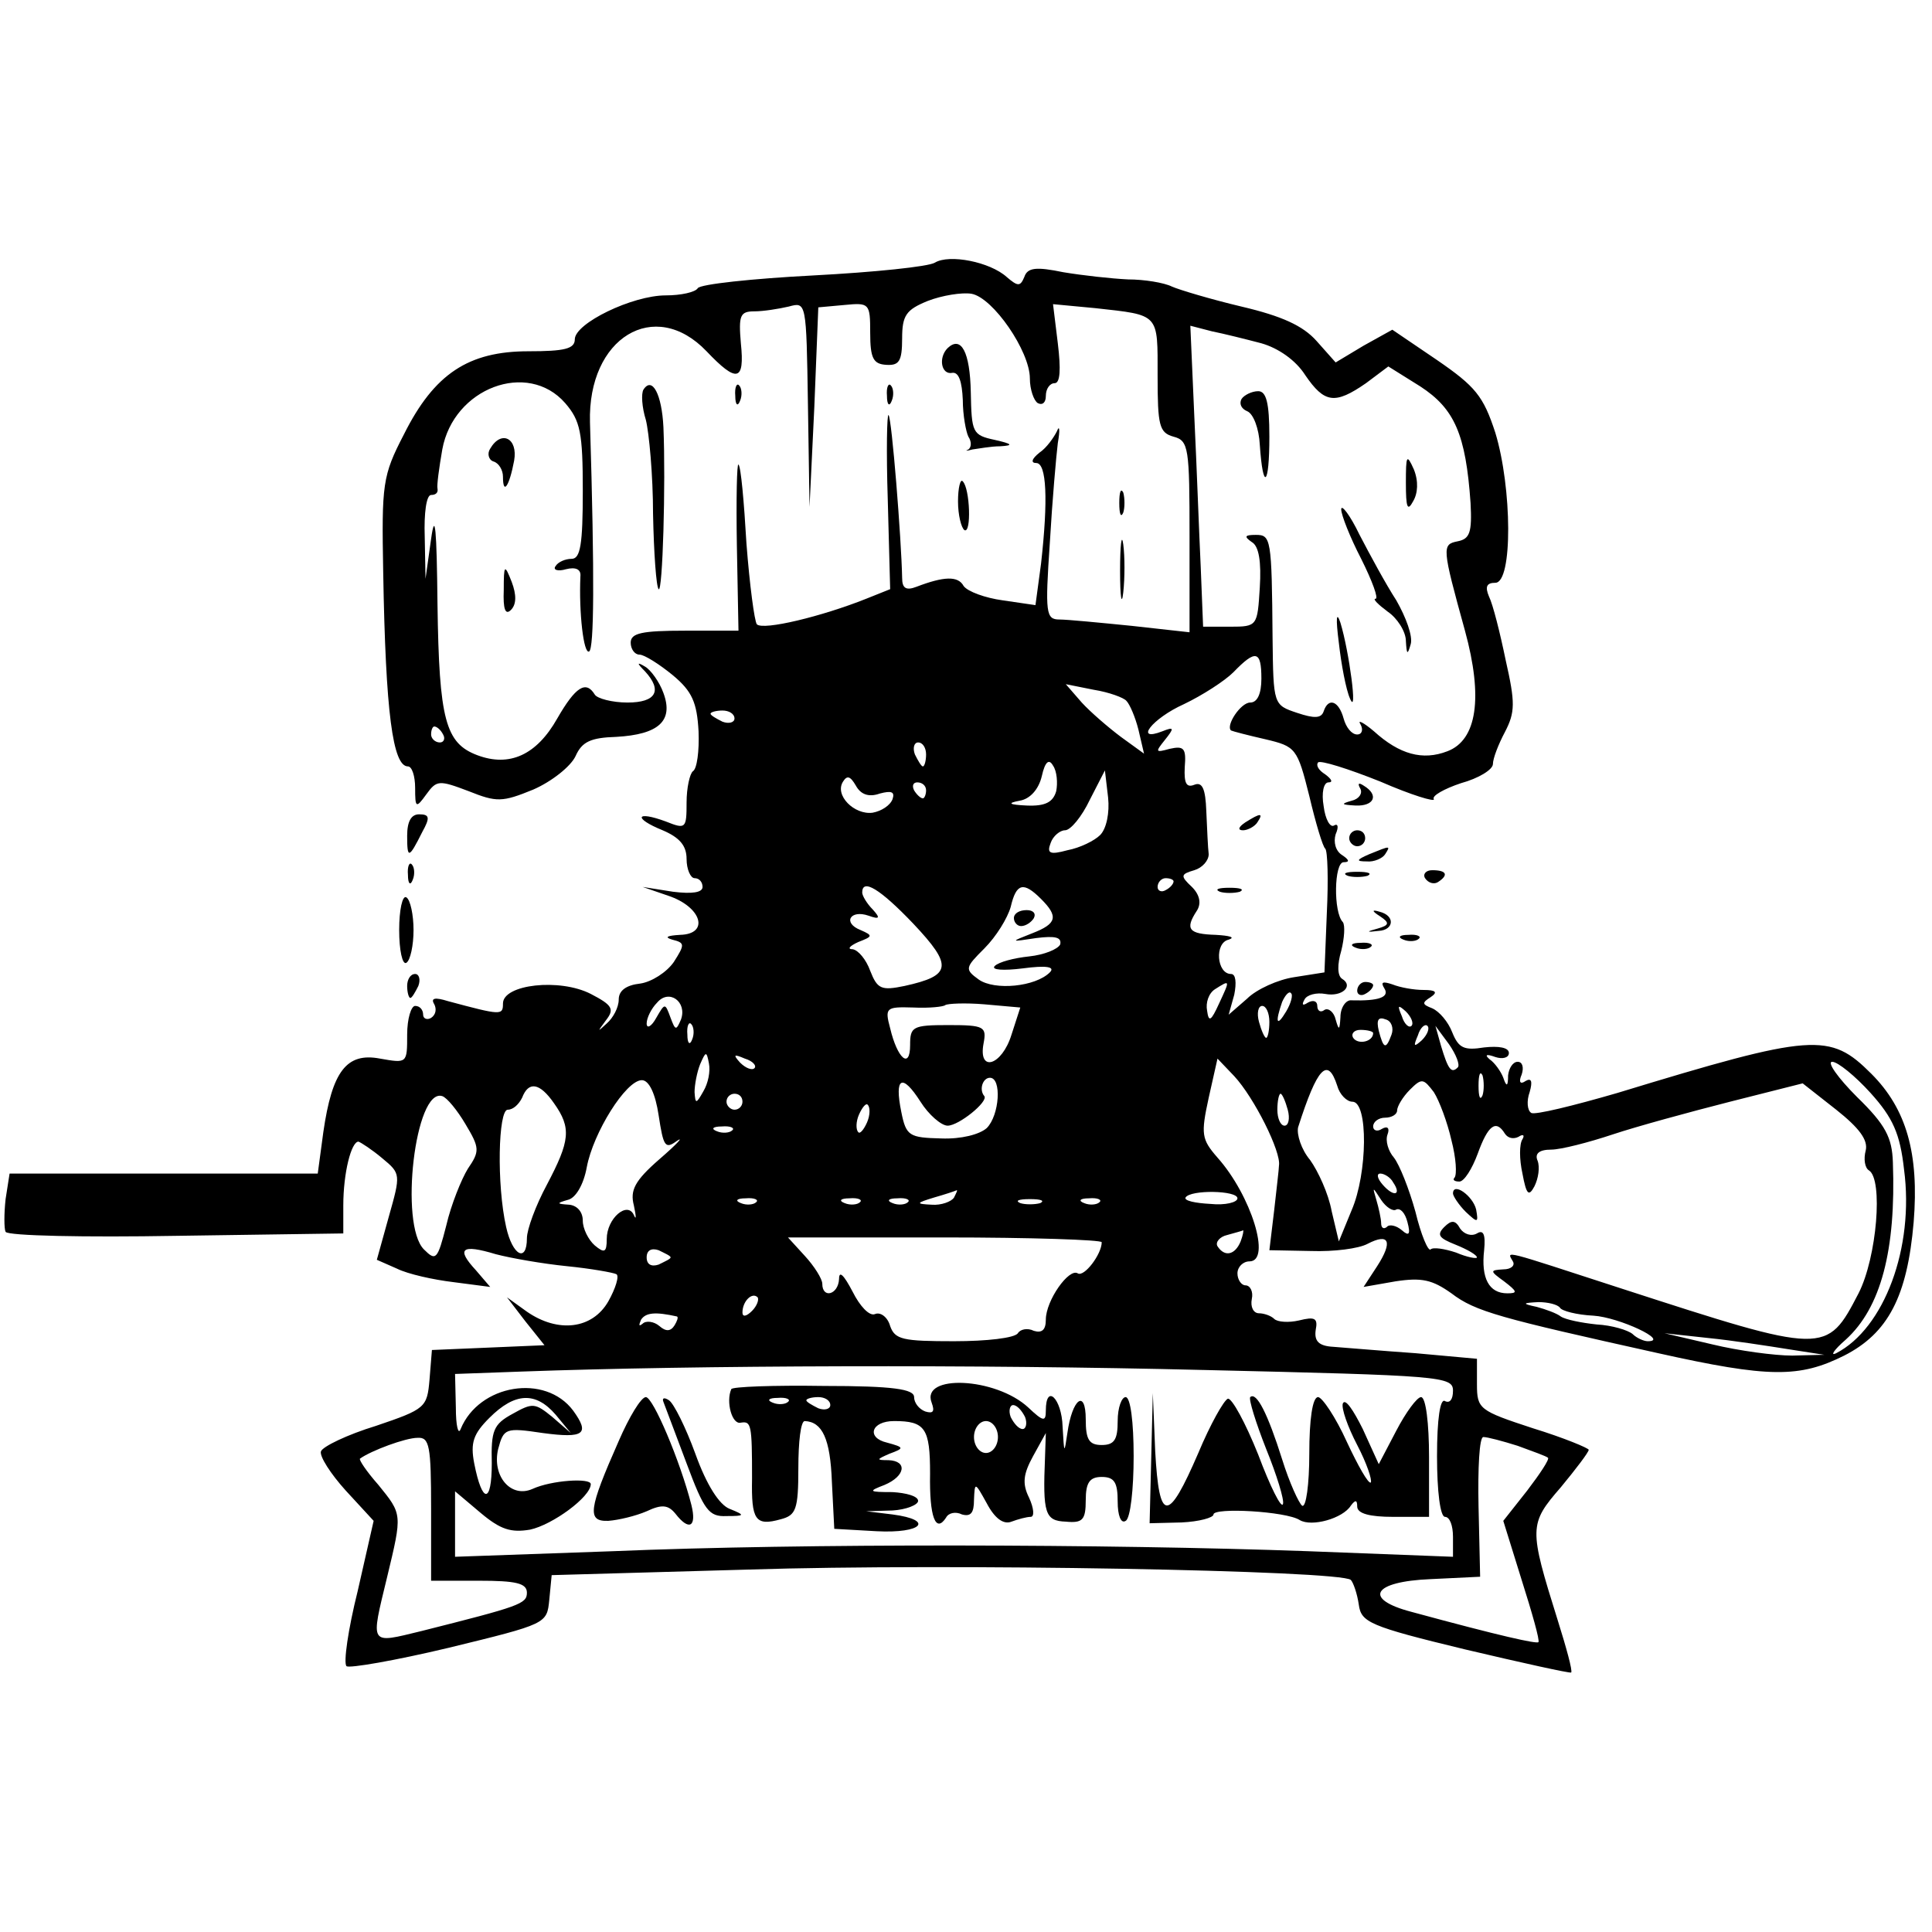 <?xml version="1.0" standalone="no"?>
<!DOCTYPE svg PUBLIC "-//W3C//DTD SVG 20010904//EN"
 "http://www.w3.org/TR/2001/REC-SVG-20010904/DTD/svg10.dtd">
<svg version="1.0" xmlns="http://www.w3.org/2000/svg"
 width="242pt" height="242pt" viewBox="0 0 242 242"
 preserveAspectRatio="xMidYMid meet">
<g transform="translate(0,242) scale(0.1,-0.1)"
fill="#000000" stroke="none">
<path d="M1171 2091 c-8 -5 -76 -12 -152 -16 -77 -4 -142 -11 -145 -16 -3 -5
-21 -9 -40 -9 -42 0 -114 -35 -114 -55 0 -12 -13 -15 -58 -15 -75 0 -118 -28
-156 -104 -27 -52 -28 -62 -26 -173 3 -176 12 -243 31 -243 5 0 9 -12 9 -27 0
-25 1 -26 14 -8 13 18 16 18 53 4 35 -14 42 -14 81 2 23 10 47 29 53 42 8 18
19 23 51 24 53 3 72 20 59 55 -5 14 -16 29 -23 33 -10 6 -11 5 0 -6 22 -24 14
-39 -22 -39 -19 0 -38 5 -41 10 -11 18 -24 10 -47 -30 -26 -46 -60 -61 -100
-46 -40 15 -48 44 -50 189 -1 95 -3 118 -8 82 l-7 -50 -1 53 c-1 29 2 52 8 52
6 0 9 3 8 8 -1 4 2 26 6 49 14 77 107 112 154 58 19 -22 22 -37 22 -110 0 -67
-3 -85 -14 -85 -8 0 -17 -4 -20 -9 -4 -5 3 -7 13 -4 12 3 19 0 18 -9 -2 -45 4
-98 11 -94 6 4 7 89 1 287 -3 106 81 157 146 89 38 -40 48 -38 43 10 -3 35 -1
40 17 40 11 0 30 3 43 6 22 6 22 6 24 -122 l2 -129 6 125 5 125 33 3 c31 3 32
2 32 -35 0 -32 4 -39 20 -40 16 -1 20 4 20 33 0 29 5 36 32 47 18 7 43 11 55
9 27 -5 73 -72 73 -106 0 -14 5 -28 10 -31 6 -3 10 1 10 9 0 9 5 16 11 16 7 0
8 17 4 50 l-6 49 53 -5 c81 -9 78 -6 78 -85 0 -62 2 -71 20 -76 19 -5 20 -14
20 -125 l0 -120 -72 8 c-40 4 -81 8 -91 8 -17 0 -18 8 -12 96 3 52 8 109 10
125 3 17 2 23 -1 15 -4 -8 -13 -21 -22 -27 -10 -8 -11 -13 -4 -13 13 0 15 -46
6 -126 l-7 -52 -41 6 c-22 3 -44 11 -49 18 -7 13 -25 12 -59 -1 -13 -5 -18 -2
-18 11 -1 50 -13 200 -17 204 -2 3 -3 -45 -1 -106 l3 -112 -30 -12 c-55 -22
-129 -40 -137 -32 -3 4 -9 49 -13 101 -3 52 -7 97 -10 99 -2 3 -3 -43 -2 -102
l2 -106 -67 0 c-54 0 -68 -3 -68 -15 0 -8 5 -15 11 -15 6 0 25 -12 42 -26 24
-20 30 -34 32 -70 1 -25 -2 -47 -7 -50 -4 -3 -8 -21 -8 -39 0 -33 -1 -34 -26
-24 -38 14 -41 4 -4 -11 21 -9 30 -19 30 -36 0 -13 5 -24 10 -24 6 0 10 -5 10
-11 0 -7 -13 -9 -37 -6 l-38 6 32 -11 c42 -14 52 -48 15 -49 -17 -1 -20 -3
-10 -6 16 -4 16 -6 2 -28 -9 -13 -28 -25 -42 -27 -18 -2 -27 -9 -27 -20 0 -10
-7 -23 -15 -30 -12 -11 -12 -11 -1 4 11 14 8 19 -19 33 -39 20 -110 12 -110
-12 0 -15 -2 -15 -69 3 -16 5 -22 4 -17 -4 3 -6 2 -13 -4 -17 -5 -3 -10 -1
-10 4 0 6 -4 11 -10 11 -5 0 -10 -16 -10 -36 0 -36 0 -36 -34 -30 -42 8 -60
-16 -71 -92 l-7 -52 -193 0 -193 0 -5 -32 c-2 -18 -2 -37 0 -41 3 -5 99 -7
214 -5 l209 3 0 35 c0 41 10 80 19 80 3 -1 17 -10 30 -21 23 -19 23 -20 8 -73
l-15 -54 25 -11 c14 -7 46 -14 71 -17 l46 -6 -18 21 c-25 27 -18 33 25 20 19
-5 59 -12 89 -15 30 -3 58 -8 62 -10 4 -2 -1 -18 -10 -34 -20 -35 -63 -40
-102 -13 l-25 18 23 -30 24 -30 -70 -3 -71 -3 -3 -37 c-3 -35 -5 -37 -67 -58
-36 -11 -67 -26 -69 -32 -2 -6 12 -28 31 -49 l35 -38 -20 -88 c-12 -48 -18
-90 -14 -94 3 -3 61 7 128 23 123 30 123 30 126 60 l3 31 247 7 c250 8 741 -1
754 -13 3 -3 8 -17 10 -31 3 -22 13 -27 133 -56 72 -17 131 -30 133 -29 2 2
-6 31 -17 66 -36 115 -36 120 4 166 19 23 35 44 35 47 0 2 -31 15 -70 27 -67
22 -70 24 -70 55 l0 32 -77 7 c-43 3 -89 7 -103 8 -18 1 -24 7 -22 21 3 15 -1
17 -21 12 -13 -3 -27 -2 -31 2 -4 4 -13 7 -19 7 -7 0 -11 8 -9 18 2 9 -2 17
-8 17 -5 0 -10 7 -10 15 0 8 7 15 15 15 28 0 2 83 -40 130 -20 23 -21 29 -11
75 l11 49 21 -22 c25 -27 59 -95 56 -112 0 -4 -3 -29 -6 -56 l-6 -50 52 -1
c29 -1 60 3 71 9 27 14 32 3 12 -28 l-17 -26 40 7 c33 5 46 2 70 -15 30 -23
61 -31 259 -75 139 -31 177 -31 233 -3 55 28 79 74 87 167 7 86 -9 142 -53
186 -52 52 -72 51 -318 -24 -55 -16 -104 -28 -108 -25 -5 3 -6 15 -2 26 4 14
2 18 -5 14 -7 -5 -9 -1 -5 8 3 9 1 16 -5 16 -6 0 -11 -8 -12 -17 0 -14 -2 -15
-6 -3 -3 8 -11 19 -17 23 -7 6 -4 7 7 3 9 -3 17 -1 17 5 0 7 -13 9 -31 7 -25
-4 -32 -1 -40 19 -5 13 -16 26 -25 30 -13 5 -13 7 -2 14 9 6 7 9 -9 9 -12 0
-29 3 -39 7 -12 4 -15 3 -10 -5 7 -11 -7 -16 -41 -15 -7 1 -14 -9 -14 -21 -1
-17 -2 -17 -6 -3 -2 9 -9 15 -14 12 -5 -4 -9 -1 -9 5 0 6 -5 8 -12 4 -6 -4 -8
-3 -4 4 3 6 15 9 26 7 21 -4 36 10 21 19 -6 4 -6 18 -1 35 4 16 5 32 2 36 -12
12 -11 75 1 75 8 0 7 3 -2 9 -8 5 -11 16 -8 26 4 9 3 14 -2 11 -5 -3 -11 8
-13 24 -3 17 0 30 6 30 6 0 4 4 -4 10 -8 5 -12 11 -9 15 3 3 38 -8 78 -24 39
-17 69 -26 67 -22 -3 4 13 13 34 20 22 6 40 17 40 24 0 7 7 25 15 40 13 25 13
37 1 90 -7 34 -16 70 -21 80 -5 12 -3 17 8 17 22 0 21 119 0 188 -15 46 -25
58 -73 91 l-56 38 -36 -20 -35 -21 -24 27 c-17 19 -43 31 -94 43 -38 9 -78 21
-87 25 -10 5 -35 9 -55 9 -21 1 -57 5 -81 9 -34 7 -45 6 -49 -6 -5 -12 -8 -12
-22 0 -21 19 -72 29 -90 18z m409 -101 c21 -6 43 -21 55 -40 24 -35 37 -37 76
-10 l28 21 40 -25 c43 -28 57 -60 63 -146 2 -37 -1 -45 -16 -48 -20 -4 -20 -7
9 -112 23 -84 15 -137 -22 -151 -31 -12 -60 -4 -92 25 -13 11 -21 15 -17 9 4
-7 2 -13 -4 -13 -7 0 -14 9 -17 20 -6 22 -19 27 -25 9 -3 -9 -12 -9 -33 -2
-30 10 -30 10 -31 94 -1 125 -2 129 -21 129 -14 0 -15 -2 -5 -9 9 -5 12 -25
10 -57 -3 -48 -3 -49 -37 -49 l-34 0 -3 75 c-2 41 -5 126 -8 188 l-5 114 27
-7 c15 -3 43 -10 62 -15z m0 -420 c0 -19 -5 -30 -14 -30 -12 0 -31 -29 -24
-35 2 -1 21 -6 43 -11 38 -9 40 -11 55 -71 8 -34 17 -64 20 -66 3 -3 4 -39 2
-80 l-3 -75 -38 -6 c-20 -3 -47 -15 -59 -27 l-23 -20 7 25 c3 15 2 26 -4 26
-18 0 -21 39 -3 43 9 3 1 5 -16 6 -34 1 -39 7 -24 30 6 9 4 20 -6 30 -15 14
-14 16 3 21 10 3 18 12 18 20 -1 8 -2 32 -3 54 -1 28 -5 37 -15 33 -10 -4 -13
2 -12 22 2 24 -1 27 -19 23 -18 -5 -18 -4 -6 11 12 15 12 17 -3 11 -36 -14
-13 16 27 34 23 11 51 29 62 40 28 29 35 27 35 -8z m-169 -28 c4 -4 11 -20 15
-36 l7 -30 -29 21 c-16 12 -38 31 -49 43 l-20 23 35 -7 c19 -3 38 -10 41 -14z
m-491 -22 c0 -5 -7 -7 -15 -4 -8 4 -15 8 -15 10 0 2 7 4 15 4 8 0 15 -4 15
-10z m-365 -20 c3 -5 1 -10 -4 -10 -6 0 -11 5 -11 10 0 6 2 10 4 10 3 0 8 -4
11 -10z m605 -25 c0 -8 -2 -15 -4 -15 -2 0 -6 7 -10 15 -3 8 -1 15 4 15 6 0
10 -7 10 -15z m163 -46 c-4 -14 -14 -19 -37 -18 -22 1 -25 3 -9 6 13 2 24 14
28 31 4 18 9 22 14 13 5 -7 6 -22 4 -32z m-221 -3 c15 4 19 2 16 -7 -3 -8 -14
-15 -25 -17 -23 -3 -48 22 -37 39 5 8 9 7 16 -5 6 -11 16 -15 30 -10z m276
-52 c-7 -7 -25 -16 -41 -19 -22 -6 -26 -4 -21 9 3 9 12 16 18 16 7 0 21 17 31
38 l19 37 4 -34 c2 -19 -2 -39 -10 -47z m-218 56 c0 -5 -2 -10 -4 -10 -3 0 -8
5 -11 10 -3 6 -1 10 4 10 6 0 11 -4 11 -10z m310 -114 c0 -3 -4 -8 -10 -11 -5
-3 -10 -1 -10 4 0 6 5 11 10 11 6 0 10 -2 10 -4z m-326 -53 c50 -53 48 -65
-11 -78 -29 -6 -34 -4 -43 19 -5 14 -15 26 -22 27 -7 0 -4 4 7 9 18 7 19 8 3
15 -23 9 -13 26 10 18 14 -5 15 -3 5 8 -7 7 -13 17 -13 21 0 18 22 5 64 -39z
m160 31 c22 -22 20 -31 -11 -43 -28 -11 -28 -11 5 -6 24 3 32 1 30 -8 -3 -6
-20 -13 -39 -15 -19 -2 -38 -7 -43 -12 -5 -5 11 -6 35 -3 30 4 41 2 34 -5 -18
-18 -69 -23 -89 -9 -18 13 -17 15 7 39 15 15 29 38 33 52 7 30 16 32 38 10z
m223 -131 c-10 -22 -13 -24 -15 -9 -2 10 2 22 10 27 19 12 19 12 5 -18z m-674
-20 c-6 -14 -7 -14 -13 2 -7 19 -7 19 -18 0 -6 -11 -12 -14 -12 -7 0 7 6 19
13 26 15 18 38 1 30 -21z m758 10 c-12 -20 -14 -14 -5 12 4 9 9 14 11 11 3 -2
0 -13 -6 -23z m-344 -29 c-12 -39 -42 -48 -35 -11 4 21 1 23 -44 23 -45 0 -48
-2 -48 -25 0 -31 -16 -17 -25 21 -7 26 -5 27 29 26 20 -1 38 1 40 3 3 2 25 3
49 1 l45 -4 -11 -34z m323 16 c0 -11 -2 -20 -4 -20 -2 0 -6 9 -9 20 -3 11 -1
20 4 20 5 0 9 -9 9 -20z m178 -5 c-3 -3 -9 2 -12 12 -6 14 -5 15 5 6 7 -7 10
-15 7 -18z m-25 -11 c-7 -19 -10 -18 -16 5 -3 13 -1 18 9 14 7 -2 10 -11 7
-19z m-876 -6 c-3 -8 -6 -5 -6 6 -1 11 2 17 5 13 3 -3 4 -12 1 -19z m914 -1
c-10 -9 -11 -8 -5 6 3 10 9 15 12 12 3 -3 0 -11 -7 -18z m-61 9 c0 -11 -19
-15 -25 -6 -3 5 1 10 9 10 9 0 16 -2 16 -4z m106 -43 c-8 -8 -12 -3 -21 27
l-7 25 17 -23 c9 -13 14 -26 11 -29z m-945 -30 c-9 -16 -10 -16 -11 -1 0 9 3
25 7 35 7 16 8 17 11 1 2 -10 -1 -25 -7 -35z m64 29 c-3 -3 -11 0 -18 7 -9 10
-8 11 6 5 10 -3 15 -9 12 -12z m1398 -31 c28 -31 37 -51 42 -96 13 -98 -25
-199 -85 -230 -8 -4 -3 4 12 17 44 40 63 112 59 222 -1 31 -9 47 -45 82 -24
24 -38 44 -31 44 7 0 29 -18 48 -39z m-668 9 c3 -11 12 -20 19 -20 20 0 19
-90 -1 -136 l-16 -39 -9 38 c-4 22 -17 50 -27 64 -11 13 -17 32 -15 41 24 75
37 89 49 52z m182 -12 c-3 -7 -5 -2 -5 12 0 14 2 19 5 13 2 -7 2 -19 0 -25z
m-1032 -25 c6 -39 8 -43 23 -32 9 6 0 -4 -22 -23 -31 -27 -37 -39 -32 -58 3
-14 3 -19 0 -12 -8 18 -34 -4 -34 -30 0 -17 -3 -18 -15 -8 -8 7 -15 21 -15 31
0 11 -7 19 -17 20 -16 1 -16 2 -2 6 10 2 20 19 24 41 8 43 49 109 69 109 9 0
17 -17 21 -44z m362 -13 c14 0 51 30 46 37 -7 8 -2 23 7 23 15 0 12 -47 -4
-63 -9 -8 -32 -14 -57 -13 -40 1 -44 3 -50 33 -9 44 1 49 24 13 10 -16 26 -30
34 -30z m631 -18 c6 -23 7 -43 4 -47 -3 -3 0 -5 6 -5 6 0 16 16 23 35 13 36
23 43 34 25 4 -6 11 -7 17 -4 6 4 8 2 5 -3 -4 -6 -4 -25 0 -43 5 -27 8 -29 15
-16 5 10 7 24 4 32 -4 9 2 14 17 14 12 0 47 9 77 19 30 10 96 28 147 41 l91
23 42 -33 c29 -23 40 -38 37 -51 -3 -11 -1 -22 4 -25 18 -11 10 -109 -13 -154
-40 -77 -41 -77 -297 6 -151 49 -144 48 -136 34 3 -5 -2 -10 -12 -10 -17 -1
-17 -2 1 -15 17 -13 17 -15 4 -15 -23 0 -33 19 -29 54 2 20 -1 26 -9 21 -7 -4
-16 -1 -21 6 -6 11 -11 11 -20 2 -10 -10 -6 -14 14 -22 15 -6 27 -13 27 -16 0
-2 -12 0 -26 6 -15 5 -29 7 -32 4 -3 -3 -12 18 -19 47 -8 29 -20 59 -27 68 -7
8 -11 21 -8 29 3 8 0 11 -7 7 -6 -4 -11 -2 -11 3 0 6 7 11 15 11 8 0 15 4 15
9 0 5 7 17 16 26 15 15 17 14 30 -3 7 -11 17 -38 22 -60z m-1124 46 c22 -31
20 -47 -9 -102 -14 -26 -25 -56 -25 -67 0 -31 -18 -22 -26 14 -12 53 -10 147
2 147 7 0 14 7 18 15 8 21 22 19 40 -7z m-111 -26 c18 -30 18 -34 3 -56 -8
-13 -21 -45 -27 -71 -11 -43 -13 -45 -28 -30 -31 31 -11 203 23 192 6 -2 19
-18 29 -35z m347 28 c0 -5 -4 -10 -10 -10 -5 0 -10 5 -10 10 0 6 5 10 10 10 6
0 10 -4 10 -10z m683 -10 c3 -11 1 -20 -4 -20 -5 0 -9 9 -9 20 0 11 2 20 4 20
2 0 6 -9 9 -20z m-527 -16 c-4 -9 -9 -15 -11 -12 -3 3 -3 13 1 22 4 9 9 15 11
12 3 -3 3 -13 -1 -22z m-169 -10 c-3 -3 -12 -4 -19 -1 -8 3 -5 6 6 6 11 1 17
-2 13 -5z m828 -65 c11 -16 1 -19 -13 -3 -7 8 -8 14 -3 14 5 0 13 -5 16 -11z
m-550 -19 c-3 -5 -16 -10 -28 -9 -20 1 -20 2 3 9 14 4 26 8 28 9 2 1 0 -3 -3
-9z m355 -1 c0 -5 -15 -9 -34 -7 -19 1 -33 4 -31 8 6 10 65 9 65 -1z m199 -14
c5 2 11 -4 14 -16 4 -15 2 -18 -7 -10 -7 6 -16 8 -19 4 -4 -3 -7 -1 -7 5 0 5
-3 19 -6 29 -5 17 -5 17 6 0 6 -9 15 -15 19 -12z m-802 9 c-3 -3 -12 -4 -19
-1 -8 3 -5 6 6 6 11 1 17 -2 13 -5z m130 0 c-3 -3 -12 -4 -19 -1 -8 3 -5 6 6
6 11 1 17 -2 13 -5z m60 0 c-3 -3 -12 -4 -19 -1 -8 3 -5 6 6 6 11 1 17 -2 13
-5z m166 -1 c-7 -2 -19 -2 -25 0 -7 3 -2 5 12 5 14 0 19 -2 13 -5z m74 1 c-3
-3 -12 -4 -19 -1 -8 3 -5 6 6 6 11 1 17 -2 13 -5z m177 -49 c-7 -17 -20 -20
-29 -6 -3 5 3 12 12 14 10 3 19 5 20 6 1 0 0 -6 -3 -14z m-174 -1 c0 -15 -22
-44 -30 -39 -11 7 -40 -34 -40 -58 0 -13 -5 -17 -15 -14 -8 4 -17 2 -20 -3 -4
-6 -39 -10 -80 -10 -64 0 -74 2 -80 19 -3 11 -12 18 -19 15 -7 -3 -19 10 -28
28 -11 21 -17 27 -17 16 -1 -20 -21 -25 -21 -6 0 6 -10 22 -22 35 l-21 23 196
0 c108 0 197 -3 197 -6z m-540 -19 c0 -2 -7 -5 -15 -9 -9 -3 -15 0 -15 9 0 9
6 12 15 9 8 -4 15 -7 15 -9z m102 -67 c-7 -7 -12 -8 -12 -2 0 14 12 26 19 19
2 -3 -1 -11 -7 -17z m1012 4 c2 -4 21 -9 42 -10 32 -2 96 -32 68 -32 -5 0 -14
4 -19 9 -6 5 -26 11 -45 12 -19 2 -39 6 -45 10 -5 4 -19 9 -30 12 -19 4 -18 5
2 6 12 0 24 -3 27 -7z m-1106 -11 c2 -1 0 -6 -3 -11 -5 -8 -11 -8 -19 -1 -7 6
-17 7 -21 3 -5 -4 -5 -2 -2 5 6 9 18 10 45 4z m1392 -41 l45 -7 -40 -1 c-22 0
-67 6 -100 14 l-60 14 55 -6 c30 -3 75 -10 100 -14z m-733 -26 c299 -7 313 -8
313 -26 0 -11 -4 -16 -10 -13 -6 4 -10 -22 -10 -69 0 -44 4 -76 10 -76 6 0 10
-11 10 -25 l0 -25 -182 7 c-250 9 -632 10 -870 0 l-198 -7 0 41 0 41 32 -27
c25 -21 38 -25 62 -21 28 6 76 41 76 57 0 8 -49 5 -73 -6 -27 -12 -51 16 -43
50 7 26 9 27 56 20 52 -7 59 -1 38 28 -35 47 -118 33 -141 -23 -3 -8 -6 4 -6
27 l-1 42 83 3 c220 8 571 9 854 2z m-811 -56 l19 -23 -23 20 c-22 18 -25 18
-50 4 -24 -13 -27 -21 -26 -62 0 -51 -12 -51 -22 0 -5 26 -1 37 19 57 32 32
58 33 83 4z m-156 -118 l0 -90 60 0 c46 0 60 -3 60 -15 0 -14 -9 -17 -132 -48
-66 -16 -64 -19 -43 68 19 79 19 78 -11 115 -15 17 -25 32 -23 33 14 10 57 26
72 26 15 1 17 -10 17 -89z m1361 79 c19 -7 36 -13 38 -15 2 -2 -10 -20 -26
-41 l-30 -38 23 -74 c13 -41 23 -76 21 -78 -3 -2 -45 7 -159 38 -61 16 -49 38
24 41 l62 3 -2 88 c-1 48 1 87 6 87 5 0 24 -5 43 -11z"/>
<path d="M1555 1920 c-3 -6 0 -12 7 -15 8 -3 15 -22 16 -42 4 -59 12 -52 12
10 0 43 -4 57 -14 57 -8 0 -18 -5 -21 -10z"/>
<path d="M1761 1815 c0 -31 2 -36 9 -23 6 10 7 25 1 40 -9 20 -10 18 -10 -17z"/>
<path d="M1680 1782 c0 -7 11 -35 25 -62 14 -28 22 -50 18 -50 -4 0 3 -7 15
-16 12 -8 23 -25 23 -37 1 -17 2 -18 6 -4 3 10 -6 34 -18 55 -13 20 -33 57
-46 82 -12 25 -23 39 -23 32z"/>
<path d="M1677 1615 c3 -27 9 -59 14 -70 10 -24 -1 59 -12 95 -5 15 -6 6 -2
-25z"/>
<path d="M1560 1390 c-9 -6 -10 -10 -3 -10 6 0 15 5 18 10 8 12 4 12 -15 0z"/>
<path d="M1528 1303 c6 -2 18 -2 25 0 6 3 1 5 -13 5 -14 0 -19 -2 -12 -5z"/>
<path d="M1270 1270 c0 -5 4 -10 9 -10 6 0 13 5 16 10 3 6 -1 10 -9 10 -9 0
-16 -4 -16 -10z"/>
<path d="M1820 925 c0 -3 7 -14 16 -23 15 -14 16 -14 13 3 -4 17 -29 35 -29
20z"/>
<path d="M916 680 c-7 -16 1 -45 12 -42 13 2 14 -2 14 -70 -1 -52 4 -60 36
-51 19 5 22 12 22 64 0 33 3 59 8 59 22 -1 32 -22 34 -76 l3 -59 53 -3 c57 -3
73 14 20 21 l-33 4 33 1 c17 1 32 7 32 12 0 6 -15 10 -32 11 -30 0 -31 1 -10
9 26 11 29 30 5 31 -16 0 -15 1 1 8 19 7 19 8 -3 14 -26 6 -20 27 9 27 39 0
45 -9 45 -66 -1 -54 7 -75 20 -55 3 6 12 8 20 4 11 -3 15 2 15 18 1 23 1 23
16 -4 10 -19 21 -27 31 -23 8 3 19 6 24 6 5 0 4 11 -2 24 -9 18 -7 30 5 52
l16 29 -1 -30 c-3 -71 0 -80 26 -81 21 -2 25 2 25 27 0 22 5 29 20 29 16 0 20
-7 20 -31 0 -17 4 -28 10 -24 6 3 10 40 10 81 0 43 -4 74 -10 74 -5 0 -10 -13
-10 -30 0 -23 -4 -30 -20 -30 -16 0 -20 7 -20 32 0 39 -17 26 -23 -17 -4 -27
-4 -26 -6 8 -1 35 -21 55 -21 20 0 -14 -3 -14 -22 4 -41 38 -135 42 -121 6 4
-11 2 -14 -8 -11 -8 3 -14 11 -14 18 0 10 -26 14 -113 14 -63 1 -115 -1 -116
-4z m71 -16 c-3 -3 -12 -4 -19 -1 -8 3 -5 6 6 6 11 1 17 -2 13 -5z m53 -4 c0
-5 -7 -7 -15 -4 -8 4 -15 8 -15 10 0 2 7 4 15 4 8 0 15 -4 15 -10z m244 -15
c3 -8 1 -15 -3 -15 -5 0 -11 7 -15 15 -3 8 -1 15 3 15 5 0 11 -7 15 -15z m-34
-25 c0 -11 -7 -20 -15 -20 -8 0 -15 9 -15 20 0 11 7 20 15 20 8 0 15 -9 15
-20z"/>
<path d="M775 615 c-38 -86 -40 -101 -13 -100 13 1 34 6 48 12 19 9 27 8 36
-3 17 -22 27 -17 20 11 -14 55 -48 135 -57 135 -6 0 -21 -25 -34 -55z"/>
<path d="M831 664 c2 -5 15 -40 29 -77 22 -59 28 -67 50 -66 23 0 24 1 4 9
-13 5 -29 30 -43 69 -12 33 -27 63 -33 67 -6 4 -9 3 -7 -2z"/>
<path d="M1442 593 l-2 -81 40 1 c22 1 40 6 40 10 0 9 91 4 108 -7 15 -9 54 2
64 18 6 8 8 7 8 -1 0 -9 16 -13 45 -13 l45 0 0 75 c0 42 -4 75 -10 75 -5 0
-19 -19 -31 -42 l-22 -42 -20 44 c-12 24 -22 39 -25 32 -2 -6 6 -29 18 -52 12
-23 19 -44 17 -47 -3 -2 -16 21 -30 51 -14 31 -31 56 -36 56 -7 0 -11 -28 -11
-71 0 -38 -4 -68 -9 -65 -4 3 -16 29 -25 58 -18 57 -32 85 -40 78 -2 -3 7 -32
20 -65 13 -32 23 -64 21 -69 -2 -6 -16 22 -31 62 -16 40 -33 71 -38 70 -5 -2
-22 -32 -37 -68 -38 -88 -49 -88 -54 2 l-3 73 -2 -82z"/>
<path d="M1187 1984 c-12 -12 -8 -34 6 -31 8 1 12 -11 13 -34 0 -19 4 -40 7
-46 4 -6 4 -13 0 -16 -5 -2 -2 -2 5 0 8 1 23 4 35 4 17 1 15 3 -7 8 -28 6 -29
9 -30 60 -1 50 -12 71 -29 55z"/>
<path d="M806 1932 c-3 -5 -2 -22 3 -38 4 -16 9 -69 9 -118 1 -49 4 -91 7 -94
5 -5 9 132 6 203 -2 41 -14 64 -25 47z"/>
<path d="M921 1924 c0 -11 3 -14 6 -6 3 7 2 16 -1 19 -3 4 -6 -2 -5 -13z"/>
<path d="M1111 1924 c0 -11 3 -14 6 -6 3 7 2 16 -1 19 -3 4 -6 -2 -5 -13z"/>
<path d="M614 1858 c-4 -6 -2 -14 4 -16 7 -2 12 -11 12 -19 0 -24 8 -12 14 20
5 28 -16 39 -30 15z"/>
<path d="M1200 1792 c0 -17 4 -33 8 -36 9 -5 7 52 -2 61 -3 4 -6 -8 -6 -25z"/>
<path d="M1402 1790 c0 -14 2 -19 5 -12 2 6 2 18 0 25 -3 6 -5 1 -5 -13z"/>
<path d="M1403 1705 c0 -33 2 -45 4 -27 2 18 2 45 0 60 -2 15 -4 0 -4 -33z"/>
<path d="M631 1681 c-1 -24 2 -32 9 -25 7 7 7 19 1 35 -9 23 -10 22 -10 -10z"/>
<path d="M1704 1432 c3 -6 -2 -13 -11 -15 -14 -4 -13 -5 5 -6 23 -1 30 13 10
25 -6 4 -8 3 -4 -4z"/>
<path d="M510 1373 c0 -29 2 -29 19 5 10 18 9 22 -4 22 -10 0 -15 -9 -15 -27z"/>
<path d="M1690 1370 c0 -5 5 -10 10 -10 6 0 10 5 10 10 0 6 -4 10 -10 10 -5 0
-10 -4 -10 -10z"/>
<path d="M1715 1350 c-16 -7 -17 -9 -3 -9 9 -1 20 4 23 9 7 11 7 11 -20 0z"/>
<path d="M511 1324 c0 -11 3 -14 6 -6 3 7 2 16 -1 19 -3 4 -6 -2 -5 -13z"/>
<path d="M1688 1323 c6 -2 18 -2 25 0 6 3 1 5 -13 5 -14 0 -19 -2 -12 -5z"/>
<path d="M1785 1320 c4 -6 11 -8 16 -5 14 9 11 15 -7 15 -8 0 -12 -5 -9 -10z"/>
<path d="M500 1255 c0 -25 4 -44 9 -41 5 3 9 22 9 41 0 19 -4 38 -9 41 -5 3
-9 -16 -9 -41z"/>
<path d="M1729 1272 c12 -8 11 -11 -3 -15 -15 -4 -15 -5 1 -3 19 1 21 19 1 24
-10 3 -10 1 1 -6z"/>
<path d="M1758 1243 c7 -3 16 -2 19 1 4 3 -2 6 -13 5 -11 0 -14 -3 -6 -6z"/>
<path d="M1698 1233 c7 -3 16 -2 19 1 4 3 -2 6 -13 5 -11 0 -14 -3 -6 -6z"/>
<path d="M510 1185 c0 -8 2 -15 4 -15 2 0 6 7 10 15 3 8 1 15 -4 15 -6 0 -10
-7 -10 -15z"/>
<path d="M1700 1179 c0 -5 5 -7 10 -4 6 3 10 8 10 11 0 2 -4 4 -10 4 -5 0 -10
-5 -10 -11z"/>
</g>
</svg>
